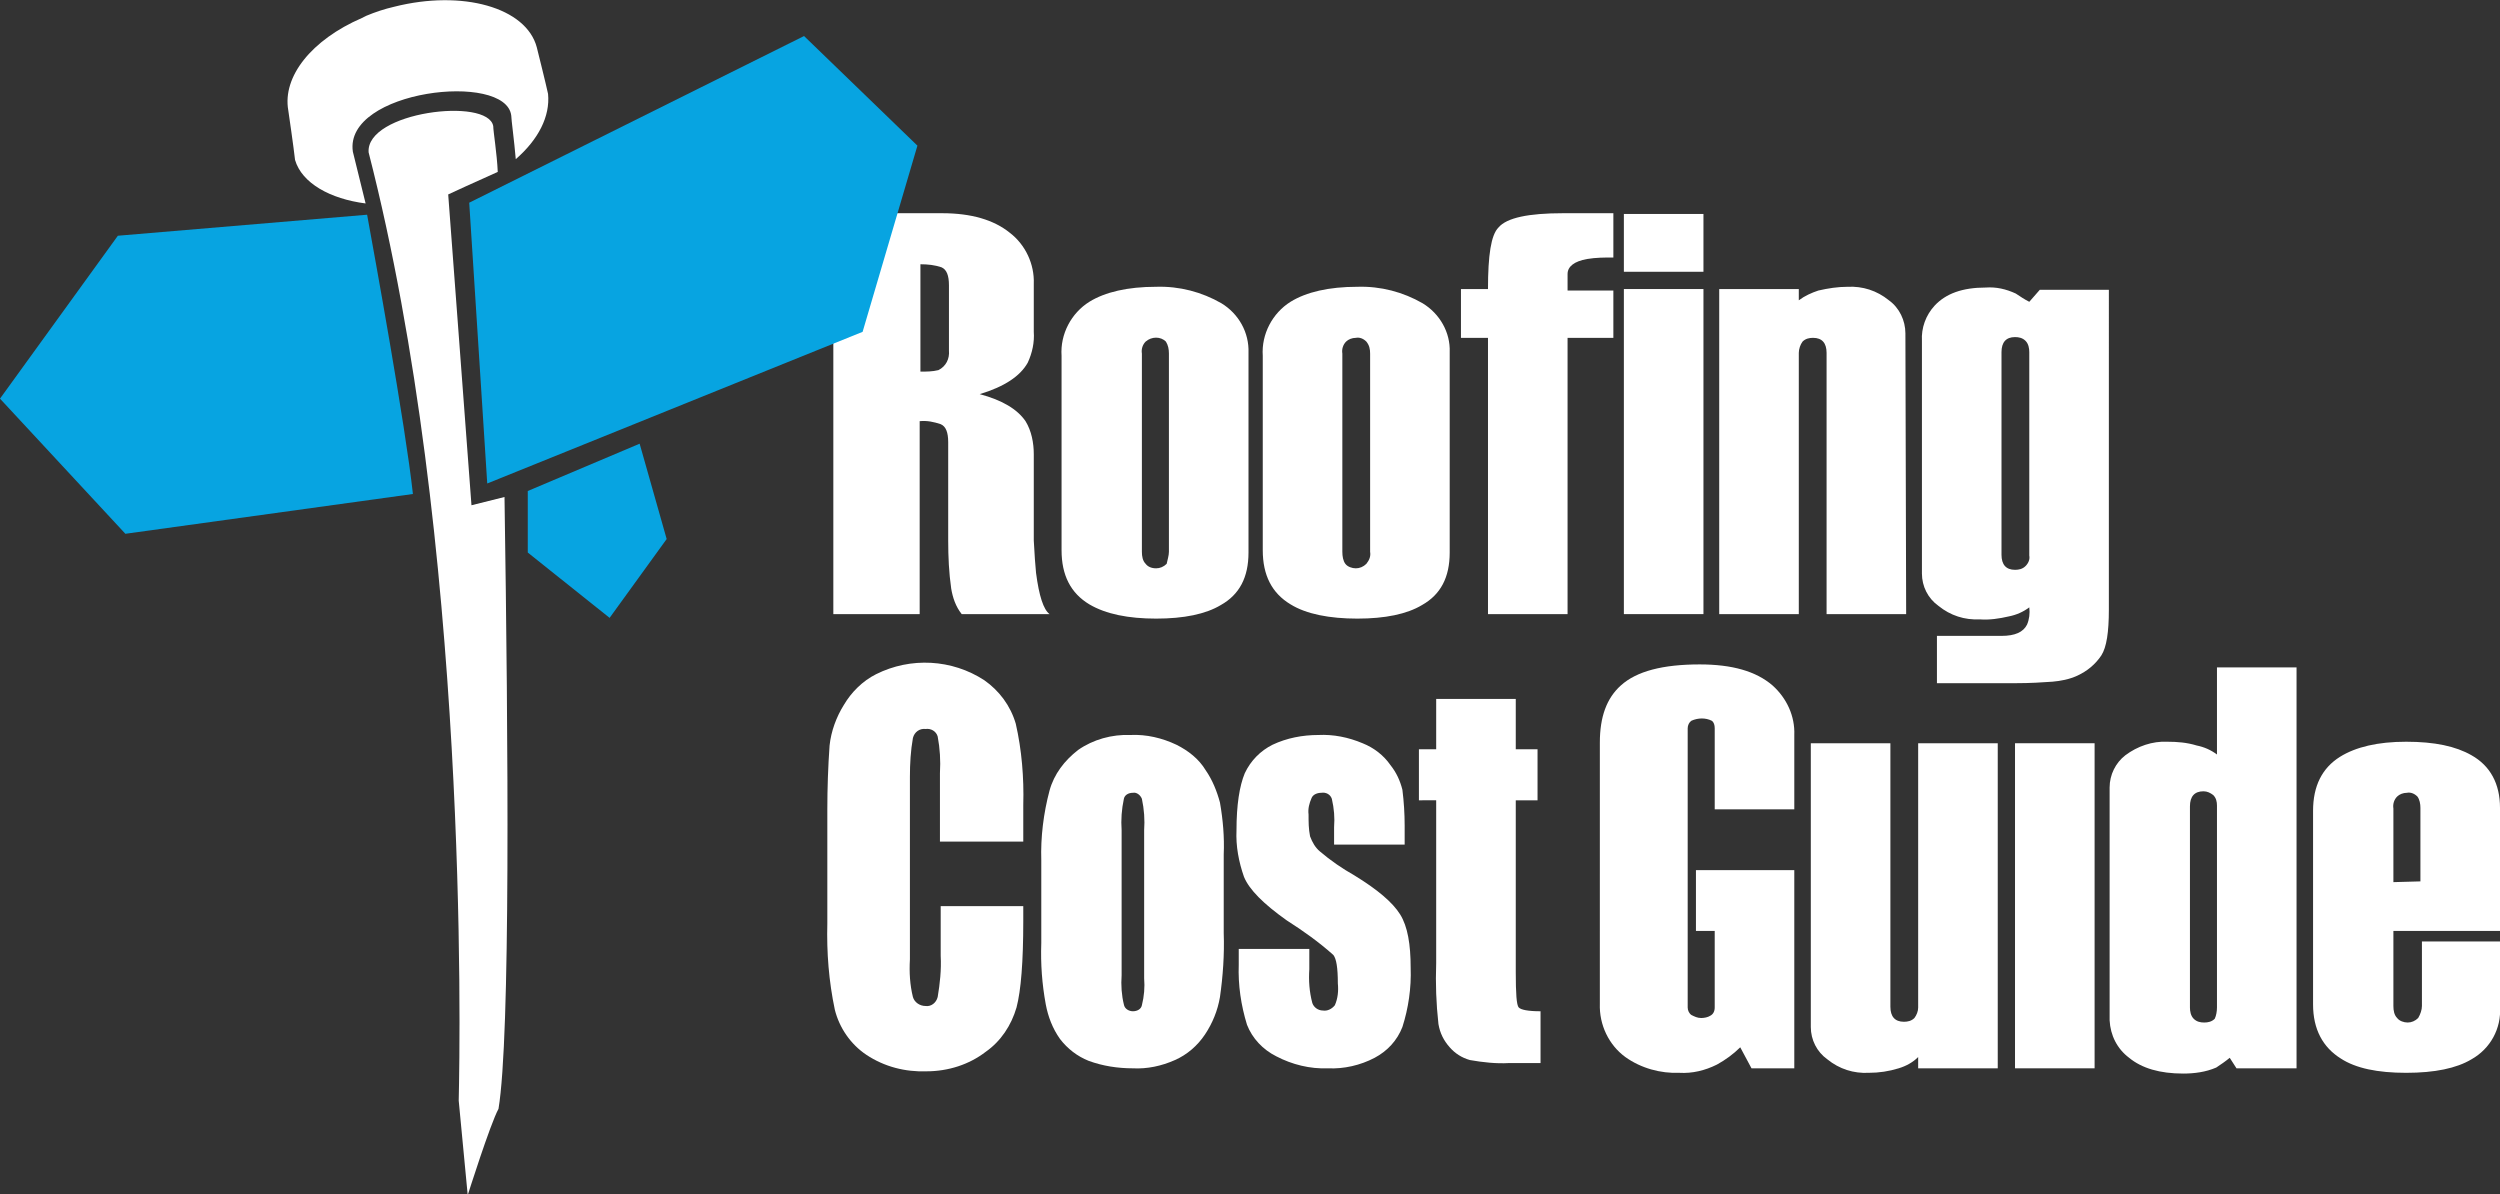 <?xml version="1.0" encoding="utf-8"?>
<!-- Generator: Adobe Illustrator 24.1.2, SVG Export Plug-In . SVG Version: 6.00 Build 0)  -->
<svg version="1.1" id="Layer_1" xmlns="http://www.w3.org/2000/svg" xmlns:xlink="http://www.w3.org/1999/xlink" x="0px" y="0px"
	 viewBox="0 0 333 159.1" style="enable-background:new 0 0 333 159.1;" xml:space="preserve">
<rect x="0" y="0" width="333" height="159.1" fill="#333333" stroke="none"/>
<style type="text/css">
	.st0{fill:#FFFFFF;}
	.st1{fill:#07A4E1;}
</style>
<g id="Layer_2_1_">
	<g id="Layer_2-2">
		<path class="st0" d="M139.8,81.8h-11.7c-0.8-1-1.2-2.2-1.4-3.4c-0.3-2.1-0.4-4.2-0.4-6.4V58.9c0-1.3-0.3-2.1-1-2.4
			c-0.9-0.3-1.8-0.5-2.8-0.4v25.7H111V28.4h14.5c3.9,0,6.9,0.9,9,2.6c2.1,1.6,3.3,4.2,3.2,6.8v6.4c0.1,1.4-0.2,2.8-0.8,4.1
			c-1,1.8-3.1,3.2-6.4,4.2c3,0.8,5,2,6.1,3.6c0.8,1.3,1.1,2.9,1.1,4.4v11.5c0.1,1.9,0.2,3.3,0.3,4.3C138.4,79.4,139,81.2,139.8,81.8
			z M126.4,46.7V38c0-1.3-0.3-2.1-1-2.4c-0.9-0.3-1.8-0.4-2.8-0.4v14.3c0.8,0,1.6,0,2.4-0.2C126,48.8,126.5,47.8,126.4,46.7z"/>
		<path class="st0" d="M166.3,73.6c0,3.3-1.2,5.6-3.7,7c-2,1.2-4.9,1.8-8.6,1.8s-6.7-0.6-8.9-1.9c-2.5-1.5-3.7-3.9-3.7-7.2V47.4
			c-0.2-2.9,1.3-5.7,3.7-7.2c2.1-1.3,5.1-2,8.9-2c3.1-0.1,6.1,0.7,8.7,2.2c2.3,1.4,3.7,3.9,3.6,6.6V73.6z M155.7,73.5V47.1
			c0-0.6-0.1-1.1-0.4-1.6c-0.7-0.7-1.9-0.7-2.7,0c-0.4,0.4-0.6,1-0.5,1.6v26.4c0,0.6,0.1,1.2,0.5,1.6c0.3,0.4,0.8,0.6,1.4,0.6
			c0.5,0,1-0.2,1.4-0.6C155.5,74.6,155.7,74,155.7,73.5z"/>
		<path class="st0" d="M193.1,73.6c0,3.3-1.2,5.6-3.7,7c-2,1.2-4.9,1.8-8.6,1.8s-6.8-0.6-8.9-1.9c-2.5-1.5-3.7-3.9-3.7-7.2V47.4
			c-0.2-2.9,1.3-5.7,3.7-7.2c2.1-1.3,5.1-2,8.9-2c3.1-0.1,6.1,0.7,8.7,2.2c2.3,1.4,3.7,3.9,3.6,6.5V73.6z M182.5,73.5V47.1
			c0-0.6-0.1-1.1-0.5-1.6c-0.4-0.4-0.9-0.6-1.4-0.5c-0.5,0-1,0.2-1.3,0.5c-0.4,0.4-0.6,1-0.5,1.6v26.4c0,0.6,0.1,1.2,0.4,1.6
			c0.3,0.4,0.9,0.6,1.4,0.6c0.5,0,1-0.2,1.4-0.6C182.4,74.6,182.6,74.1,182.5,73.5z"/>
		<path class="st0" d="M214.9,45h-6.1v36.8h-10.6V45h-3.6v-6.5h3.6c0-4.5,0.4-7.2,1.4-8.2c1.1-1.3,4-1.9,8.6-1.9h6.7v5.9
			c-1.2,0-2.3,0-3.5,0.2c-1.7,0.3-2.6,1-2.6,2v2.2h6.1V45z"/>
		<path class="st0" d="M226.9,36.2h-10.6v-7.7h10.6L226.9,36.2z M226.9,81.8h-10.6V38.5h10.6L226.9,81.8z"/>
		<path class="st0" d="M253.9,81.8h-10.6V47c0-1.3-0.6-2-1.8-2c-0.5,0-1,0.1-1.4,0.5c-0.3,0.4-0.5,1-0.5,1.5v34.8H229V38.5h10.6V40
			c0.8-0.6,1.7-1,2.6-1.3c1.3-0.3,2.6-0.5,3.9-0.5c2-0.1,3.9,0.5,5.5,1.8c1.4,1,2.2,2.7,2.2,4.4L253.9,81.8z"/>
		<path class="st0" d="M280.9,81.2c0,3-0.3,5-1,6.1c-0.8,1.2-1.9,2.1-3.2,2.7c-1.1,0.5-2.2,0.7-3.3,0.8c-1.4,0.1-3,0.2-4.9,0.2H258
			v-6.3h8.6c1.8,0,2.9-0.5,3.4-1.5c0.3-0.7,0.4-1.5,0.3-2.3c-0.8,0.6-1.7,1-2.7,1.2c-1.3,0.3-2.6,0.5-3.9,0.4
			c-2,0.1-3.9-0.5-5.5-1.8c-1.4-1-2.2-2.6-2.2-4.3v-31c-0.1-1.7,0.5-3.4,1.7-4.7c1.5-1.6,3.7-2.4,6.8-2.4c1.4-0.1,2.7,0.2,4,0.8
			c0.6,0.4,1.2,0.8,1.8,1.1l1.4-1.6h9.2L280.9,81.2z M270.3,74V46.9c0-0.5-0.1-1.1-0.5-1.5c-0.4-0.4-0.9-0.5-1.4-0.5
			c-1.2,0-1.8,0.7-1.8,2v27c0,1.3,0.6,2,1.8,2c0.5,0,1-0.1,1.4-0.5C270.2,75,270.4,74.5,270.3,74z"/>
		<path class="st0" d="M136.3,112.1h-11.1V103c0.1-1.7,0-3.3-0.3-4.9c-0.2-0.7-0.9-1.1-1.6-1c-0.8-0.1-1.5,0.4-1.7,1.2
			c-0.3,1.7-0.4,3.4-0.4,5.2v24.3c-0.1,1.7,0,3.4,0.4,5c0.2,0.7,0.9,1.2,1.7,1.2c0.7,0.1,1.4-0.4,1.6-1.2c0.3-1.8,0.5-3.6,0.4-5.5
			v-6.6h11v2c0,5.4-0.3,9.2-0.9,11.5c-0.7,2.4-2.1,4.5-4.1,5.9c-2.2,1.7-5,2.6-7.9,2.6c-2.8,0.1-5.6-0.6-8-2.2
			c-2.1-1.4-3.6-3.6-4.2-6c-0.8-3.8-1.1-7.6-1-11.5v-15.2c0-2.8,0.1-5.7,0.3-8.5c0.2-1.9,0.9-3.8,1.9-5.4c1-1.7,2.5-3.2,4.3-4.1
			c4.6-2.3,10.1-2,14.4,0.8c2,1.4,3.5,3.4,4.2,5.8c0.8,3.5,1.1,7.2,1,10.8L136.3,112.1z"/>
		<path class="st0" d="M163,113.8v10.5c0.1,2.8-0.1,5.7-0.5,8.5c-0.3,1.8-1,3.5-2,5c-1,1.5-2.4,2.7-4,3.4c-1.8,0.8-3.7,1.2-5.6,1.1
			c-2,0-4-0.3-5.9-1c-1.5-0.6-2.8-1.6-3.8-2.9c-1-1.4-1.6-3-1.9-4.6c-0.5-2.7-0.7-5.4-0.6-8.2v-11c-0.1-3.1,0.3-6.3,1.1-9.3
			c0.6-2.2,2-4,3.8-5.4c2-1.4,4.5-2.1,7-2c2.1-0.1,4.2,0.4,6.1,1.3c1.6,0.8,3,1.9,3.9,3.4c0.9,1.3,1.5,2.8,1.9,4.3
			C162.9,109.2,163.1,111.5,163,113.8z M152.4,110.6c0.1-1.4,0-2.8-0.3-4.2c-0.2-0.5-0.7-0.9-1.2-0.8c-0.6,0-1.1,0.3-1.2,0.8
			c-0.3,1.4-0.4,2.8-0.3,4.2v19.3c-0.1,1.3,0,2.7,0.3,3.9c0.1,0.6,0.7,0.9,1.2,0.9c0.6,0,1.1-0.3,1.2-0.8c0.3-1.2,0.4-2.4,0.3-3.6
			V110.6z"/>
		<path class="st0" d="M187.1,112.5h-9.4v-2.3c0.1-1.3,0-2.5-0.3-3.8c-0.2-0.6-0.8-0.9-1.4-0.8c-0.5,0-1.1,0.2-1.3,0.7
			c-0.3,0.7-0.5,1.4-0.4,2.2c0,1,0,1.9,0.2,2.9c0.3,0.8,0.7,1.5,1.3,2c1.4,1.2,3,2.3,4.6,3.2c3.1,1.9,5.1,3.6,6.1,5.2
			c1,1.6,1.4,4,1.4,7.1c0.1,2.7-0.3,5.4-1.1,7.9c-0.7,1.8-2,3.2-3.7,4.1c-1.9,1-4.1,1.5-6.2,1.4c-2.4,0.1-4.8-0.5-6.9-1.6
			c-1.8-0.9-3.2-2.4-3.9-4.2c-0.8-2.6-1.2-5.3-1.1-8v-2.1h9.4v2.7c-0.1,1.5,0,3,0.4,4.5c0.2,0.6,0.8,1,1.4,1
			c0.6,0.1,1.2-0.2,1.6-0.7c0.4-0.9,0.5-1.9,0.4-2.9c0-2.1-0.2-3.3-0.6-3.8c-1.9-1.7-4-3.2-6.2-4.6c-3.1-2.2-5-4.1-5.7-5.8
			c-0.7-2-1.1-4.1-1-6.2c0-3.4,0.4-5.9,1.1-7.6c0.8-1.7,2.1-3,3.7-3.8c1.9-0.9,4-1.3,6.1-1.3c2-0.1,4,0.3,5.9,1.1
			c1.5,0.6,2.8,1.6,3.7,2.9c0.8,1,1.3,2.1,1.6,3.3c0.2,1.6,0.3,3.2,0.3,4.8L187.1,112.5z"/>
		<path class="st0" d="M201.9,93.1v6.7h2.9v6.8h-2.9v22.9c0,2.8,0.1,4.4,0.4,4.7s1.2,0.5,2.9,0.5v6.9H201c-1.7,0.1-3.5-0.1-5.2-0.4
			c-1.1-0.3-2-0.9-2.7-1.7c-0.8-0.9-1.3-1.9-1.5-3.1c-0.3-2.7-0.4-5.4-0.3-8.1v-21.7H189v-6.8h2.3v-6.7H201.9z"/>
		<path class="st0" d="M238.9,142.3h-5.6l-1.5-2.8c-0.9,0.9-2,1.7-3.1,2.3c-1.6,0.8-3.3,1.2-5,1.1c-2.5,0.1-5.1-0.6-7.2-2.1
			c-2.2-1.6-3.5-4.3-3.4-7.1V98.9c0-3.4,0.9-5.9,2.8-7.6c2.1-1.9,5.6-2.8,10.5-2.8c4.3,0,7.5,0.9,9.7,2.8c1.9,1.7,3,4.1,2.9,6.6v9.9
			h-10.6V97c0-0.4-0.1-0.8-0.4-1c-0.8-0.4-1.8-0.4-2.7,0c-0.3,0.2-0.5,0.6-0.5,1v37.2c0,0.4,0.2,0.8,0.5,1c0.4,0.2,0.8,0.4,1.3,0.4
			c0.4,0,0.9-0.1,1.2-0.3c0.4-0.2,0.6-0.6,0.6-1.1V124h-2.5v-8.1h13.1V142.3z"/>
		<path class="st0" d="M266.1,142.3h-10.6v-1.5c-0.7,0.7-1.6,1.2-2.6,1.5c-1.3,0.4-2.6,0.6-4,0.6c-2,0.1-3.9-0.5-5.5-1.8
			c-1.4-1-2.2-2.6-2.2-4.3V99h10.6v35.1c0,1.3,0.6,2,1.8,2c0.5,0,1-0.1,1.4-0.5c0.3-0.4,0.5-0.9,0.5-1.4V99h10.6V142.3z"/>
		<path class="st0" d="M279,142.3h-10.6V99H279V142.3z"/>
		<path class="st0" d="M305.9,142.3h-8l-0.9-1.4c-0.6,0.5-1.2,0.9-1.8,1.3c-1.4,0.6-2.9,0.8-4.4,0.8c-3.1,0-5.5-0.7-7.2-2.1
			c-1.6-1.2-2.5-3-2.6-5v-31c0-1.7,0.8-3.3,2.1-4.3c1.6-1.2,3.6-1.9,5.6-1.8c1.3,0,2.6,0.1,3.9,0.5c1,0.2,1.9,0.6,2.7,1.2V88.9h10.6
			L305.9,142.3z M295.3,134.2v-26.9c0-0.5-0.1-1-0.5-1.4c-0.4-0.3-0.8-0.5-1.3-0.5c-1.2,0-1.8,0.7-1.8,2v26.8c0,0.5,0.1,1.1,0.5,1.5
			c0.4,0.4,0.9,0.5,1.4,0.5c0.5,0,1-0.1,1.4-0.5C295.2,135.3,295.3,134.7,295.3,134.2L295.3,134.2z"/>
		<path class="st0" d="M333,134.1c0.2,2.9-1.3,5.6-3.8,7c-2,1.2-4.9,1.8-8.7,1.8c-3.8,0-6.7-0.6-8.7-1.9c-2.4-1.5-3.7-3.9-3.7-7.2
			v-25.8c0-3.3,1.2-5.7,3.6-7.2c2.1-1.3,5-2,8.8-2s6.6,0.6,8.7,1.8c2.5,1.4,3.8,3.8,3.8,7V124h-14.2v10c0,0.6,0.1,1.2,0.5,1.6
			c0.3,0.4,0.9,0.6,1.4,0.6c0.5,0,1-0.2,1.4-0.6c0.3-0.5,0.5-1.1,0.5-1.6v-8.6H333V134.1z M322.4,117.4v-9.8c0-0.5-0.1-1.1-0.4-1.5
			c-0.4-0.4-0.9-0.6-1.4-0.5c-0.5,0-1,0.2-1.3,0.5c-0.4,0.4-0.6,1-0.5,1.6v9.8L322.4,117.4z"/>
		<polygon class="st1" points="62.5,27 64.9,64.4 114.9,44.2 122.2,19.4 107.1,4.8 		"/>
		<polygon class="st1" points="70.3,65.4 70.3,73.6 81.2,82.3 88.8,71.8 85.2,59.1 		"/>
		<path class="st0" d="M62.8,67.3l-3.1-41.4c0,0,4.1-1.9,6.6-3c-0.1-2.4-0.6-5.4-0.6-6.1c-0.7-3.9-17-1.9-16.6,3.5
			c13.3,51.8,12.2,117.6,12,126.3l1.2,12.6c0,0,3-9.5,4.1-11.5c1.6-9.6,1.3-48.7,0.8-81.5L62.8,67.3z"/>
		<path class="st1" d="M48.9,28.6l-33.2,2.8L0,53.1l16.7,18L55,65.8C54,56.6,49.9,34.1,48.9,28.6z"/>
		<path class="st0" d="M73,12.5c-0.3-1.4-1.3-5.4-1.5-6.2c-1.4-5.3-9.9-7.7-19-5.4c-1.3,0.3-2.5,0.7-3.7,1.2
			c-0.2,0.1-0.4,0.2-0.6,0.3c-6.7,2.9-10.6,7.8-9.8,12.3c0.1,0.7,0.7,4.8,0.9,6.6c0.9,3.1,4.7,5.2,9.4,5.8L47,20.2
			C45.8,12,67.4,9.5,68.1,15.4c0,0.5,0.4,3.4,0.6,5.8C71.7,18.6,73.3,15.5,73,12.5z"/>
	</g>
</g>
</svg>
